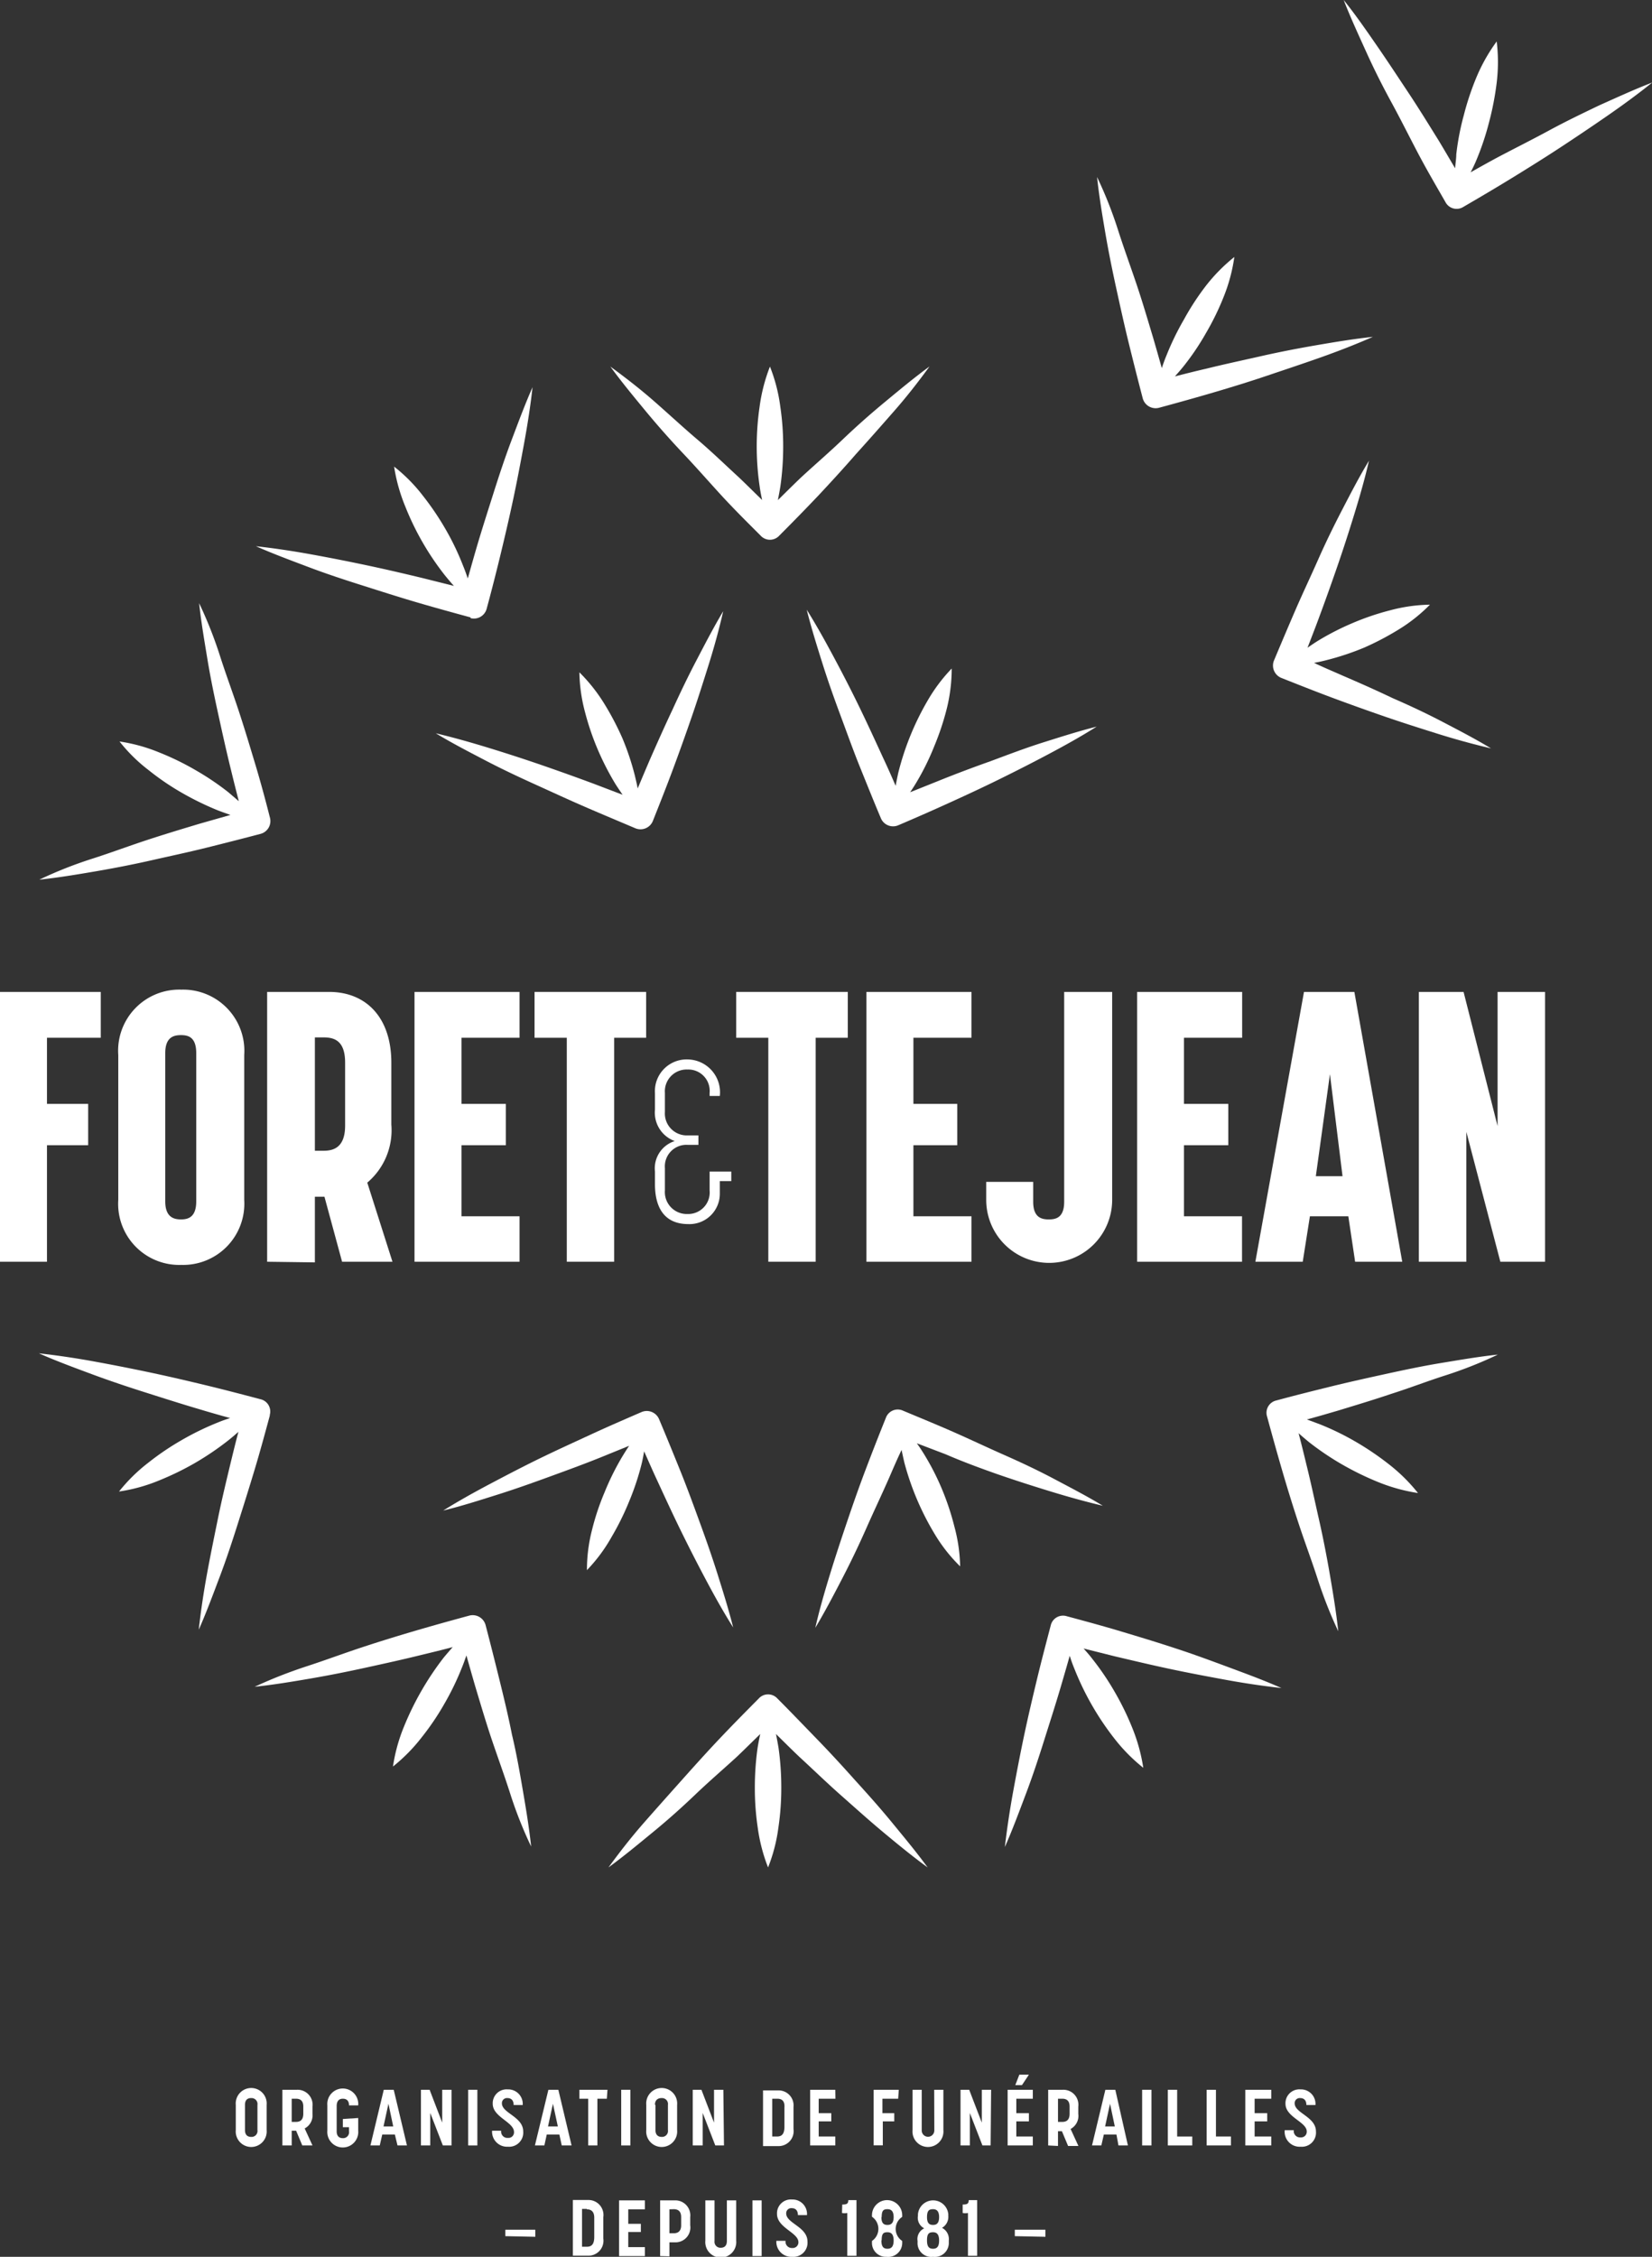 <svg xmlns="http://www.w3.org/2000/svg" viewBox="0 0 131.16 179.15">
  <rect x="0" y="0" width="131.16" height="179.15" fill="#333333" stroke="none"/>
  <title>logo-foret-tejean-white</title>
  <g>
    <g>
      <g>
        <path d="M8,82.38H3.73v5.25H7v3.28H3.73v9.25H0V78.74H8Z" fill="#fff"/>
        <path d="M9.39,95.25V83.75a4.85,4.85,0,0,1,5-5.19,4.86,4.86,0,0,1,5,5.19v11.5a4.86,4.86,0,0,1-5,5.16A4.85,4.85,0,0,1,9.39,95.25ZM13.12,83.6V95.37c0,1.27.7,1.43,1.25,1.43s1.21-.16,1.21-1.43V83.6c0-1.28-.64-1.43-1.21-1.43S13.12,82.32,13.12,83.6Z" fill="#fff"/>
        <path d="M21.21,100.16V78.74h4.92c2.91,0,4.94,2,4.94,5.62v4.91a5.45,5.45,0,0,1-1.91,4.61l2,6.28h-4L25.76,95H25v5.21ZM25,82.35v9h.67c.76,0,1.73-.21,1.73-2v-5c0-1.79-.91-2-1.73-2Z" fill="#fff"/>
        <path d="M41.25,82.38H36.64v5.25h3.52v3.28H36.64v5.64h4.61v3.61H32.91V78.74h8.34Z" fill="#fff"/>
        <path d="M51.3,82.38H48.76v17.78H45V82.38H42.44V78.74H51.3Z" fill="#fff"/>
        <path d="M56.34,93h1.72v.76h-.91l0,1a2.41,2.41,0,0,1-2.53,2.41C52.74,97.16,52,95.85,52,94V93a2.27,2.27,0,0,1,1.57-2.42A2.4,2.4,0,0,1,52,88.09V86.78a2.52,2.52,0,0,1,2.61-2.68A2.61,2.61,0,0,1,57.15,87h-.81v-.24a1.7,1.7,0,0,0-1.76-1.86,1.73,1.73,0,0,0-1.79,1.86v1.51a1.74,1.74,0,0,0,1.81,1.86h.85v.75h-.87a1.71,1.71,0,0,0-1.79,1.85V94.5a1.74,1.74,0,0,0,1.79,1.87,1.71,1.71,0,0,0,1.76-1.87Z" fill="#fff"/>
        <path d="M67.31,82.38H64.76v17.78H61V82.38H58.45V78.74h8.86Z" fill="#fff"/>
        <path d="M77.13,82.38H72.52v5.25H76v3.28H72.52v5.64h4.61v3.61H68.79V78.74h8.34Z" fill="#fff"/>
        <path d="M88.3,78.74V95.25a5,5,0,1,1-10,0V93.82h3.73V95.4c0,1.28.7,1.4,1.24,1.4s1.22-.12,1.22-1.4V78.74Z" fill="#fff"/>
        <path d="M98.62,82.38H94v5.25h3.52v3.28H94v5.64h4.61v3.61H90.28V78.74h8.34Z" fill="#fff"/>
        <path d="M107.05,96.55H104l-.57,3.61H99.67l3.86-21.42h4l3.8,21.42h-3.74Zm-2.58-3.18h2.12l-1-8.1Z" fill="#fff"/>
        <path d="M122.67,100.16h-3.55l-2.7-10.31v10.31h-3.77V78.74h3.55l2.7,10.65V78.74h3.77Z" fill="#fff"/>
      </g>
      <g>
        <g>
          <path d="M21.41,112.35a1,1,0,0,0-.74-1.28c-1.44-.38-2.89-.76-4.34-1.11s-2.91-.69-4.37-1-2.94-.6-4.41-.87-3-.5-4.46-.66c1.38.61,2.79,1.13,4.19,1.65s2.83,1,4.25,1.45,2.85.91,4.28,1.33c.82.25,1.64.48,2.46.71-.35.11-.69.23-1,.36a22.09,22.09,0,0,0-2.85,1.39,21.29,21.29,0,0,0-2.63,1.78,13.37,13.37,0,0,0-2.34,2.3,13.38,13.38,0,0,0,3.16-.87,22.88,22.88,0,0,0,2.86-1.39,22.91,22.91,0,0,0,2.63-1.78c.28-.22.56-.46.83-.7-.22.82-.42,1.65-.62,2.47-.35,1.46-.7,2.91-1,4.38s-.6,2.93-.87,4.4-.5,3-.66,4.46c.61-1.38,1.13-2.79,1.66-4.19s1-2.83,1.45-4.25.9-2.85,1.33-4.28.82-2.87,1.21-4.31Z" fill="#fff"/>
          <path d="M40.65,137.71c-.29-1.47-.64-2.92-1-4.38s-.72-2.89-1.1-4.34h0a1.06,1.06,0,0,0-1.29-.74c-1.44.39-2.88.79-4.31,1.21s-2.86.86-4.28,1.33-2.84,1-4.25,1.46-2.81,1-4.2,1.65c1.51-.16,3-.41,4.46-.66s2.95-.55,4.41-.87,2.92-.64,4.37-1c.83-.2,1.66-.4,2.48-.62-.24.28-.48.55-.71.83a23.22,23.22,0,0,0-3.16,5.49,13.51,13.51,0,0,0-.87,3.16,13.61,13.61,0,0,0,2.29-2.33,20.6,20.6,0,0,0,1.78-2.63,21.56,21.56,0,0,0,1.39-2.86c.14-.34.26-.68.37-1,.23.81.46,1.63.7,2.45.43,1.43.85,2.86,1.33,4.28s1,2.84,1.45,4.25,1,2.81,1.66,4.19c-.16-1.5-.41-3-.66-4.46S41,139.17,40.65,137.71Z" fill="#fff"/>
          <path d="M67.9,141.33c-1-1.12-2-2.21-3.05-3.29s-2.07-2.15-3.13-3.21h0a1,1,0,0,0-1.48,0c-1.05,1.06-2.1,2.12-3.13,3.21s-2,2.17-3,3.29-2,2.24-3,3.38-1.91,2.31-2.8,3.53c1.22-.89,2.37-1.85,3.53-2.8s2.28-1.95,3.38-3,2.21-2,3.3-3c.62-.59,1.22-1.19,1.84-1.79-.08.36-.15.73-.21,1.09a22.52,22.52,0,0,0-.22,3.17,21.23,21.23,0,0,0,.23,3.17,13.64,13.64,0,0,0,.82,3.16,13.16,13.16,0,0,0,.82-3.16,21.23,21.23,0,0,0,.23-3.17,22.52,22.52,0,0,0-.22-3.17c-.06-.36-.13-.73-.2-1.09.61.6,1.21,1.2,1.83,1.79,1.09,1,2.18,2.06,3.3,3.05s2.24,2,3.38,2.95,2.31,1.91,3.53,2.8c-.89-1.22-1.85-2.37-2.8-3.53S68.9,142.43,67.9,141.33Z" fill="#fff"/>
          <path d="M93.3,130.84c-1.42-.47-2.85-.9-4.28-1.33s-2.87-.82-4.32-1.21h0a1,1,0,0,0-1.28.74c-.38,1.45-.76,2.89-1.11,4.35s-.69,2.9-1,4.37-.59,2.93-.86,4.4-.5,3-.67,4.46c.61-1.38,1.13-2.79,1.66-4.19s1-2.82,1.45-4.25.91-2.85,1.33-4.28c.24-.82.48-1.64.71-2.46.11.35.23.69.36,1A22.3,22.3,0,0,0,88.47,138a13.68,13.68,0,0,0,2.3,2.33,14,14,0,0,0-.87-3.16,22.09,22.09,0,0,0-1.39-2.85,21.29,21.29,0,0,0-1.78-2.63c-.22-.29-.46-.56-.7-.83l2.47.62c1.45.34,2.91.69,4.37,1s2.94.59,4.41.86,3,.5,4.46.66c-1.38-.61-2.79-1.13-4.19-1.65S94.72,131.3,93.3,130.84Z" fill="#fff"/>
          <path d="M110.48,110.64c1.42-.45,2.84-1,4.25-1.45s2.81-1,4.19-1.66c-1.5.16-3,.42-4.46.66s-2.94.55-4.4.87-2.92.64-4.38,1-2.9.72-4.34,1.11h0a1,1,0,0,0-.74,1.28c.39,1.44.79,2.88,1.21,4.32s.86,2.86,1.33,4.28,1,2.83,1.46,4.25,1,2.81,1.65,4.19c-.16-1.5-.41-3-.66-4.46s-.55-3-.87-4.41-.64-2.92-1-4.37c-.2-.83-.4-1.65-.62-2.48.28.25.55.48.83.71a22.19,22.19,0,0,0,2.64,1.78,23.48,23.48,0,0,0,2.85,1.39,14,14,0,0,0,3.16.87,13.68,13.68,0,0,0-2.33-2.3,22.91,22.91,0,0,0-2.63-1.78,21.56,21.56,0,0,0-2.86-1.39l-1-.37c.82-.22,1.64-.46,2.46-.7C107.63,111.55,109.06,111.12,110.48,110.64Z" fill="#fff"/>
          <path d="M48,118.46a19.65,19.65,0,0,0-1,3,12.65,12.65,0,0,0-.4,3.18A12.84,12.84,0,0,0,48.56,122a21.26,21.26,0,0,0,1.38-2.79,20.85,20.85,0,0,0,1-3c.08-.32.14-.65.2-1,.33.74.65,1.48,1,2.23.61,1.32,1.22,2.65,1.88,4s1.31,2.62,2,3.92,1.4,2.58,2.19,3.83c-.36-1.43-.8-2.83-1.24-4.23s-.93-2.79-1.43-4.16-1-2.74-1.55-4.1-1.1-2.71-1.67-4.06h0a1.06,1.06,0,0,0-1.38-.55c-1.34.58-2.68,1.16-4,1.77s-2.66,1.22-4,1.87-2.62,1.32-3.91,2-2.59,1.4-3.84,2.18c1.44-.35,2.84-.8,4.24-1.24s2.78-.93,4.15-1.43,2.75-1,4.11-1.55l2.26-.92c-.19.28-.37.57-.54.85A20.7,20.7,0,0,0,48,118.46Z" fill="#fff"/>
          <path d="M79.12,117c1.38.48,2.78.93,4.18,1.36s2.82.83,4.26,1.17c-1.27-.77-2.57-1.44-3.87-2.13s-2.62-1.31-4-1.92-2.66-1.22-4-1.81-2.69-1.14-4-1.69h0a1,1,0,0,0-1.36.58c-.55,1.36-1.08,2.72-1.6,4.09s-1,2.74-1.47,4.13-.93,2.78-1.36,4.18-.84,2.82-1.17,4.26c.76-1.27,1.44-2.57,2.12-3.88s1.31-2.62,1.92-4,1.22-2.66,1.81-4c.32-.74.64-1.49,1-2.24.07.33.14.66.22,1a21.8,21.8,0,0,0,2.43,5.71,12.61,12.61,0,0,0,2,2.53,13,13,0,0,0-.46-3.17,20.89,20.89,0,0,0-1-3,20,20,0,0,0-1.42-2.76c-.18-.29-.36-.57-.56-.84l2.28.87C76.36,116,77.73,116.51,79.12,117Z" fill="#fff"/>
        </g>
        <g>
          <path d="M68,36c1-1.1,2-2.24,3-3.38s1.91-2.31,2.8-3.53c-1.22.89-2.37,1.85-3.53,2.81s-2.27,1.94-3.38,3-2.21,2-3.29,3c-.62.59-1.23,1.2-1.84,1.8.07-.37.14-.73.2-1.1a22.38,22.38,0,0,0,.22-3.16,21.13,21.13,0,0,0-.23-3.17,13.23,13.23,0,0,0-.82-3.17,13.72,13.72,0,0,0-.82,3.17,21.89,21.89,0,0,0,0,6.33c.05.37.12.73.2,1.09-.61-.59-1.22-1.2-1.84-1.79-1.09-1-2.17-2.05-3.29-3s-2.25-2-3.39-3-2.31-1.91-3.53-2.8c.89,1.22,1.85,2.38,2.8,3.53s1.95,2.28,3,3.39,2,2.2,3,3.29,2.07,2.15,3.13,3.21h0a1,1,0,0,0,1.48,0q1.59-1.59,3.13-3.21C66,38.24,67,37.15,68,36Z" fill="#fff"/>
          <path d="M37.36,49.07a1.05,1.05,0,0,0,1.28-.75c.39-1.44.76-2.89,1.11-4.34s.69-2.91,1-4.37.59-2.94.86-4.41.51-3,.67-4.46c-.61,1.38-1.13,2.79-1.66,4.19s-1,2.83-1.45,4.25-.91,2.85-1.33,4.28c-.24.82-.47,1.64-.7,2.46-.12-.35-.24-.69-.37-1A20.86,20.86,0,0,0,35.37,42a22.07,22.07,0,0,0-1.78-2.63,13,13,0,0,0-2.3-2.33,13.8,13.8,0,0,0,.88,3.15,21.86,21.86,0,0,0,3.16,5.49c.23.28.46.56.71.83l-2.48-.62c-1.45-.35-2.91-.69-4.37-1s-2.93-.6-4.41-.87-3-.5-4.46-.66c1.38.61,2.79,1.13,4.19,1.66s2.83,1,4.25,1.45,2.85.91,4.28,1.33,2.88.82,4.32,1.21Z" fill="#fff"/>
          <path d="M20.25,60.61c-.43-1.43-.86-2.86-1.33-4.28s-1-2.84-1.45-4.25-1-2.81-1.66-4.2c.16,1.51.42,3,.66,4.46s.55,2.95.87,4.41.64,2.92,1,4.37c.2.83.41,1.66.62,2.48l-.83-.71a21.61,21.61,0,0,0-2.63-1.77,21.56,21.56,0,0,0-2.86-1.39,13.43,13.43,0,0,0-3.15-.87,12.92,12.92,0,0,0,2.33,2.29,20.31,20.31,0,0,0,2.63,1.79,23.48,23.48,0,0,0,2.85,1.39c.34.13.68.25,1,.36l-2.46.7c-1.43.43-2.86.86-4.28,1.33s-2.84,1-4.25,1.45-2.81,1-4.19,1.66c1.5-.16,3-.41,4.46-.66s3-.55,4.41-.87,2.92-.64,4.37-1,2.9-.73,4.34-1.11h0a1.05,1.05,0,0,0,.73-1.29C21.07,63.48,20.67,62,20.25,60.61Z" fill="#fff"/>
          <path d="M127,8.35c-1.36.65-2.71,1.3-4,2s-2.65,1.38-4,2.09c-.75.4-1.5.82-2.24,1.24.17-.33.33-.66.47-1a21.73,21.73,0,0,0,1-3,23.23,23.23,0,0,0,.6-3.12,13.73,13.73,0,0,0,0-3.27,13.74,13.74,0,0,0-1.61,2.85,21.73,21.73,0,0,0-1,3,20.46,20.46,0,0,0-.6,3.12c0,.36-.07.73-.09,1.1-.44-.74-.87-1.48-1.31-2.21-.79-1.27-1.57-2.54-2.4-3.79s-1.65-2.5-2.5-3.73S107.63,1.18,106.68,0c.55,1.41,1.18,2.77,1.8,4.14s1.29,2.7,2,4,1.38,2.65,2.09,4,1.45,2.61,2.19,3.9h0a1,1,0,0,0,1.43.38c1.29-.75,2.58-1.51,3.85-2.29s2.54-1.57,3.79-2.39,2.5-1.66,3.73-2.51,2.44-1.73,3.62-2.68C129.75,7.1,128.39,7.73,127,8.35Z" fill="#fff"/>
          <path d="M109,26.74c-1.51.16-3,.41-4.46.66s-3,.55-4.41.87-2.92.64-4.37,1c-.83.19-1.66.4-2.48.61.24-.27.48-.54.71-.83a20.16,20.16,0,0,0,1.77-2.63,20.86,20.86,0,0,0,1.39-2.85A13.51,13.51,0,0,0,98,20.4a13.61,13.61,0,0,0-2.29,2.33A20.6,20.6,0,0,0,94,25.36a21.56,21.56,0,0,0-1.39,2.86c-.14.33-.26.68-.37,1-.23-.82-.46-1.63-.7-2.45-.43-1.43-.85-2.86-1.33-4.28s-1-2.84-1.45-4.25-1-2.81-1.66-4.19c.16,1.5.41,3,.66,4.46s.55,2.94.87,4.4.64,2.92,1,4.38.72,2.89,1.1,4.34h0a1.06,1.06,0,0,0,1.29.74c1.44-.39,2.88-.79,4.31-1.21s2.86-.86,4.28-1.34,2.84-.95,4.25-1.45S107.61,27.35,109,26.74Z" fill="#fff"/>
          <path d="M53.39,56.34c-.63,1.33-1.22,2.66-1.81,4-.32.75-.64,1.5-.95,2.25-.06-.33-.14-.66-.22-1a20.89,20.89,0,0,0-1-3A22.48,22.48,0,0,0,48,55.9a13.38,13.38,0,0,0-2-2.53,13,13,0,0,0,.45,3.17,21.2,21.2,0,0,0,1,2.94,21.91,21.91,0,0,0,1.42,2.77c.18.28.37.56.56.84l-2.28-.87c-1.37-.51-2.74-1-4.13-1.48s-2.78-.93-4.18-1.36S36,58.54,34.6,58.21c1.27.77,2.57,1.44,3.87,2.12s2.63,1.31,4,1.93,2.66,1.22,4,1.8,2.7,1.15,4,1.7h0a1.06,1.06,0,0,0,1.36-.58c.54-1.36,1.08-2.72,1.59-4.09s1-2.74,1.48-4.13.92-2.78,1.36-4.18.83-2.82,1.16-4.26c-.76,1.27-1.43,2.57-2.11,3.87S54,55,53.39,56.34Z" fill="#fff"/>
          <path d="M110.57,55.42c-1.32-.63-2.65-1.22-4-1.8-.74-.33-1.49-.64-2.24-1,.33-.06.66-.13,1-.22a21.33,21.33,0,0,0,3-1A22.48,22.48,0,0,0,111,50a13,13,0,0,0,2.53-2,13,13,0,0,0-3.17.45,20.53,20.53,0,0,0-2.95,1,21.1,21.1,0,0,0-2.76,1.41c-.29.18-.57.37-.84.56.29-.76.59-1.52.87-2.28.51-1.37,1-2.74,1.48-4.13s.93-2.78,1.36-4.18.84-2.81,1.17-4.26c-.77,1.27-1.44,2.57-2.12,3.88s-1.32,2.62-1.93,4-1.22,2.66-1.8,4-1.15,2.69-1.7,4h0a1.06,1.06,0,0,0,.58,1.36c1.36.54,2.72,1.08,4.09,1.59s2.74,1,4.13,1.48,2.78.92,4.18,1.36,2.82.83,4.26,1.17c-1.27-.77-2.57-1.44-3.87-2.12S111.9,56,110.57,55.42Z" fill="#fff"/>
          <path d="M78.63,60.43c-1.38.49-2.74,1-4.1,1.55l-2.27.91c.19-.28.37-.56.54-.85a20,20,0,0,0,1.37-2.79,21.31,21.31,0,0,0,1-3,13.19,13.19,0,0,0,.39-3.18,13.17,13.17,0,0,0-1.92,2.56,21.79,21.79,0,0,0-2.33,5.75c-.07.33-.14.66-.2,1-.32-.74-.65-1.49-1-2.23-.61-1.33-1.22-2.66-1.87-4s-1.31-2.62-2-3.91-1.4-2.58-2.19-3.84c.36,1.44.8,2.84,1.24,4.24s.93,2.78,1.44,4.15,1,2.75,1.55,4.11,1.09,2.71,1.66,4.06h0a1.05,1.05,0,0,0,1.38.55c1.34-.57,2.68-1.16,4-1.76s2.66-1.22,4-1.88,2.62-1.31,3.92-2,2.58-1.4,3.83-2.19c-1.43.36-2.83.81-4.23,1.25S80,59.92,78.63,60.43Z" fill="#fff"/>
        </g>
      </g>
    </g>
    <g>
      <path d="M18.72,169.09v-2a1.23,1.23,0,1,1,2.45,0v2a1.23,1.23,0,1,1-2.45,0Zm.73-2v2c0,.41.23.54.49.54a.47.47,0,0,0,.5-.54v-2a.47.47,0,0,0-.5-.54C19.69,166.54,19.45,166.67,19.45,167.08Z" fill="#fff"/>
      <path d="M22.42,170.31v-4.42h1.16a1.19,1.19,0,0,1,1.23,1.34v.58a1.17,1.17,0,0,1-.62,1.15l.62,1.35H24l-.49-1.17h-.35v1.17Zm.74-3.71v1.84h.34c.3,0,.58-.12.58-.65v-.57c0-.5-.28-.62-.58-.62Z" fill="#fff"/>
      <path d="M28.44,168.13v1a1.23,1.23,0,1,1-2.45,0v-2a1.23,1.23,0,1,1,2.45,0h-.73c0-.39-.21-.53-.49-.53s-.49.15-.49.59v2c0,.39.21.54.48.54a.47.47,0,0,0,.5-.54v-.33h-.49v-.65Z" fill="#fff"/>
      <path d="M31.35,169.44h-1l-.2.87h-.74l1.06-4.42h.79l1.05,4.42h-.75Zm-.9-.64h.77L30.84,167Z" fill="#fff"/>
      <path d="M35.85,170.31h-.69l-1-2.58v2.58h-.74v-4.42h.69l1,2.61v-2.61h.74Z" fill="#fff"/>
      <path d="M37.9,170.31h-.73v-4.42h.73Z" fill="#fff"/>
      <path d="M39.12,167a1.1,1.1,0,0,1,1.19-1.14,1.15,1.15,0,0,1,1.19,1.24h-.72c0-.39-.21-.55-.48-.55a.4.4,0,0,0-.45.42c0,.78,1.69,1.06,1.69,2.23a1.12,1.12,0,0,1-1.21,1.21,1.19,1.19,0,0,1-1.26-1.27h.72a.5.5,0,0,0,.54.57.44.44,0,0,0,.48-.46C40.81,168.44,39.12,168.07,39.12,167Z" fill="#fff"/>
      <path d="M44.41,169.44h-1l-.19.87h-.75l1.07-4.42h.79l1.05,4.42H44.6Zm-.9-.64h.78L43.9,167Z" fill="#fff"/>
      <path d="M48.18,166.6h-.75v3.71H46.7V166.6H46v-.71h2.23Z" fill="#fff"/>
      <path d="M50.05,170.31h-.73v-4.42h.73Z" fill="#fff"/>
      <path d="M51.31,169.09v-2a1.23,1.23,0,1,1,2.45,0v2a1.23,1.23,0,1,1-2.45,0Zm.73-2v2c0,.41.24.54.49.54a.47.47,0,0,0,.5-.54v-2a.47.47,0,0,0-.5-.54C52.28,166.54,52,166.67,52,167.08Z" fill="#fff"/>
      <path d="M57.48,170.31h-.69l-1-2.58v2.58H55v-4.42h.69l1,2.61v-2.61h.74Z" fill="#fff"/>
      <path d="M63,167.25V169a1.19,1.19,0,0,1-1.22,1.36h-1.2v-4.42h1.2A1.19,1.19,0,0,1,63,167.25Zm-1.31-.65h-.38v3h.38c.32,0,.59-.13.59-.77v-1.54C62.31,166.85,62.14,166.6,61.72,166.6Z" fill="#fff"/>
      <path d="M66.33,166.6H65v1.15h1v.65H65v1.2h1.32v.71h-2v-4.42h2Z" fill="#fff"/>
      <path d="M71.31,166.6H70.06v1.15H71v.65h-.91v1.9h-.73v-4.41h2Z" fill="#fff"/>
      <path d="M74.17,165.89h.73v3.2a1.23,1.23,0,1,1-2.45,0v-3.2h.73v3.23a.5.5,0,1,0,1,0Z" fill="#fff"/>
      <path d="M78.65,170.31H78l-1-2.58v2.58h-.74v-4.42h.69l1,2.61v-2.61h.74Z" fill="#fff"/>
      <path d="M82,166.6H80.69v1.15h1v.65h-1v1.2H82v.71H80v-4.42H82Zm-1.39-1.08.32-.83h.76l-.55.83Z" fill="#fff"/>
      <path d="M83.22,170.31v-4.42h1.16a1.19,1.19,0,0,1,1.23,1.34v.58A1.17,1.17,0,0,1,85,169l.62,1.35H84.8l-.49-1.17H84v1.17ZM84,166.6v1.84h.34c.3,0,.58-.12.58-.65v-.57c0-.5-.28-.62-.58-.62Z" fill="#fff"/>
      <path d="M88.64,169.44h-1l-.2.87h-.74l1.06-4.42h.79l1,4.42h-.75Zm-.9-.64h.77L88.13,167Z" fill="#fff"/>
      <path d="M91.42,170.31h-.74v-4.42h.74Z" fill="#fff"/>
      <path d="M94.66,170.31H92.72v-4.42h.74v3.71h1.2Z" fill="#fff"/>
      <path d="M97.73,170.31H95.8v-4.42h.74v3.71h1.19Z" fill="#fff"/>
      <path d="M100.93,166.6H99.61v1.15h1v.65h-1v1.2h1.32v.71H98.87v-4.42h2.06Z" fill="#fff"/>
      <path d="M102.06,167a1.1,1.1,0,0,1,1.19-1.14,1.15,1.15,0,0,1,1.19,1.24h-.72c0-.39-.21-.55-.48-.55a.4.4,0,0,0-.45.42c0,.78,1.69,1.06,1.69,2.23a1.12,1.12,0,0,1-1.21,1.21A1.19,1.19,0,0,1,102,169.1h.72a.5.5,0,0,0,.54.57.45.45,0,0,0,.49-.46C103.76,168.44,102.06,168.07,102.06,167Z" fill="#fff"/>
      <path d="M40.12,177.51V177H42.5v.56Z" fill="#fff"/>
      <path d="M47.9,176v1.7a1.19,1.19,0,0,1-1.22,1.36h-1.2v-4.42h1.2A1.19,1.19,0,0,1,47.9,176Zm-1.31-.65h-.38v3h.38c.32,0,.59-.13.59-.77v-1.54C47.18,175.63,47,175.38,46.59,175.38Z" fill="#fff"/>
      <path d="M51.2,175.38H49.88v1.15h1v.65h-1v1.2H51.2v.71H49.15v-4.42H51.2Z" fill="#fff"/>
      <path d="M52.41,179.09v-4.42h1.16A1.19,1.19,0,0,1,54.8,176v.65A1.18,1.18,0,0,1,53.57,178h-.42v1.11Zm.74-3.71v1.9h.34c.3,0,.59-.13.59-.63V176c0-.52-.3-.63-.59-.63Z" fill="#fff"/>
      <path d="M57.71,174.67h.74v3.2a1.23,1.23,0,1,1-2.45,0v-3.2h.73v3.23a.47.47,0,0,0,.5.53c.25,0,.48-.13.48-.53Z" fill="#fff"/>
      <path d="M60.47,179.09h-.73v-4.42h.73Z" fill="#fff"/>
      <path d="M61.69,175.74a1.1,1.1,0,0,1,1.19-1.14,1.15,1.15,0,0,1,1.19,1.24h-.72c0-.39-.21-.55-.48-.55a.4.4,0,0,0-.45.42c0,.78,1.69,1.06,1.69,2.23a1.12,1.12,0,0,1-1.21,1.21,1.19,1.19,0,0,1-1.26-1.27h.73a.5.5,0,0,0,.53.57.45.45,0,0,0,.49-.46C63.39,177.22,61.69,176.85,61.69,175.74Z" fill="#fff"/>
      <path d="M66.87,175c.38,0,.48-.08.48-.35H68v4.42h-.73v-3.4a1.11,1.11,0,0,1-.42,0Z" fill="#fff"/>
      <path d="M69.23,178v-.11a1.16,1.16,0,0,0,0-1.92v-.12a1.2,1.2,0,0,1,2.4,0v.13a1.14,1.14,0,0,0,0,1.91V178a1.11,1.11,0,0,1-1.25,1.15A1.1,1.1,0,0,1,69.23,178Zm.75-2c0,.49.19.62.48.62s.49-.15.49-.62-.19-.63-.49-.63S70,175.45,70,176Zm0,1.86c0,.52.19.65.48.65s.49-.15.49-.65-.19-.66-.49-.66S70,177.28,70,177.82Z" fill="#fff"/>
      <path d="M72.85,178v-.11a.93.93,0,0,1,.53-1,.94.94,0,0,1-.5-1v-.12a1.21,1.21,0,0,1,2.41,0v.13a1,1,0,0,1-.5.95,1,1,0,0,1,.54,1V178a1.11,1.11,0,0,1-1.25,1.15A1.09,1.09,0,0,1,72.85,178Zm.75-2c0,.49.19.62.48.62s.48-.15.48-.62-.19-.63-.48-.63S73.6,175.45,73.6,176Zm0,1.86c0,.52.19.65.48.65s.48-.15.48-.65-.19-.66-.48-.66S73.6,177.28,73.6,177.82Z" fill="#fff"/>
      <path d="M76.43,175c.38,0,.48-.08.48-.35h.67v4.42h-.73v-3.4a1.14,1.14,0,0,1-.42,0Z" fill="#fff"/>
      <path d="M80.57,177.51V177H83v.56Z" fill="#fff"/>
    </g>
  </g>
</svg>
